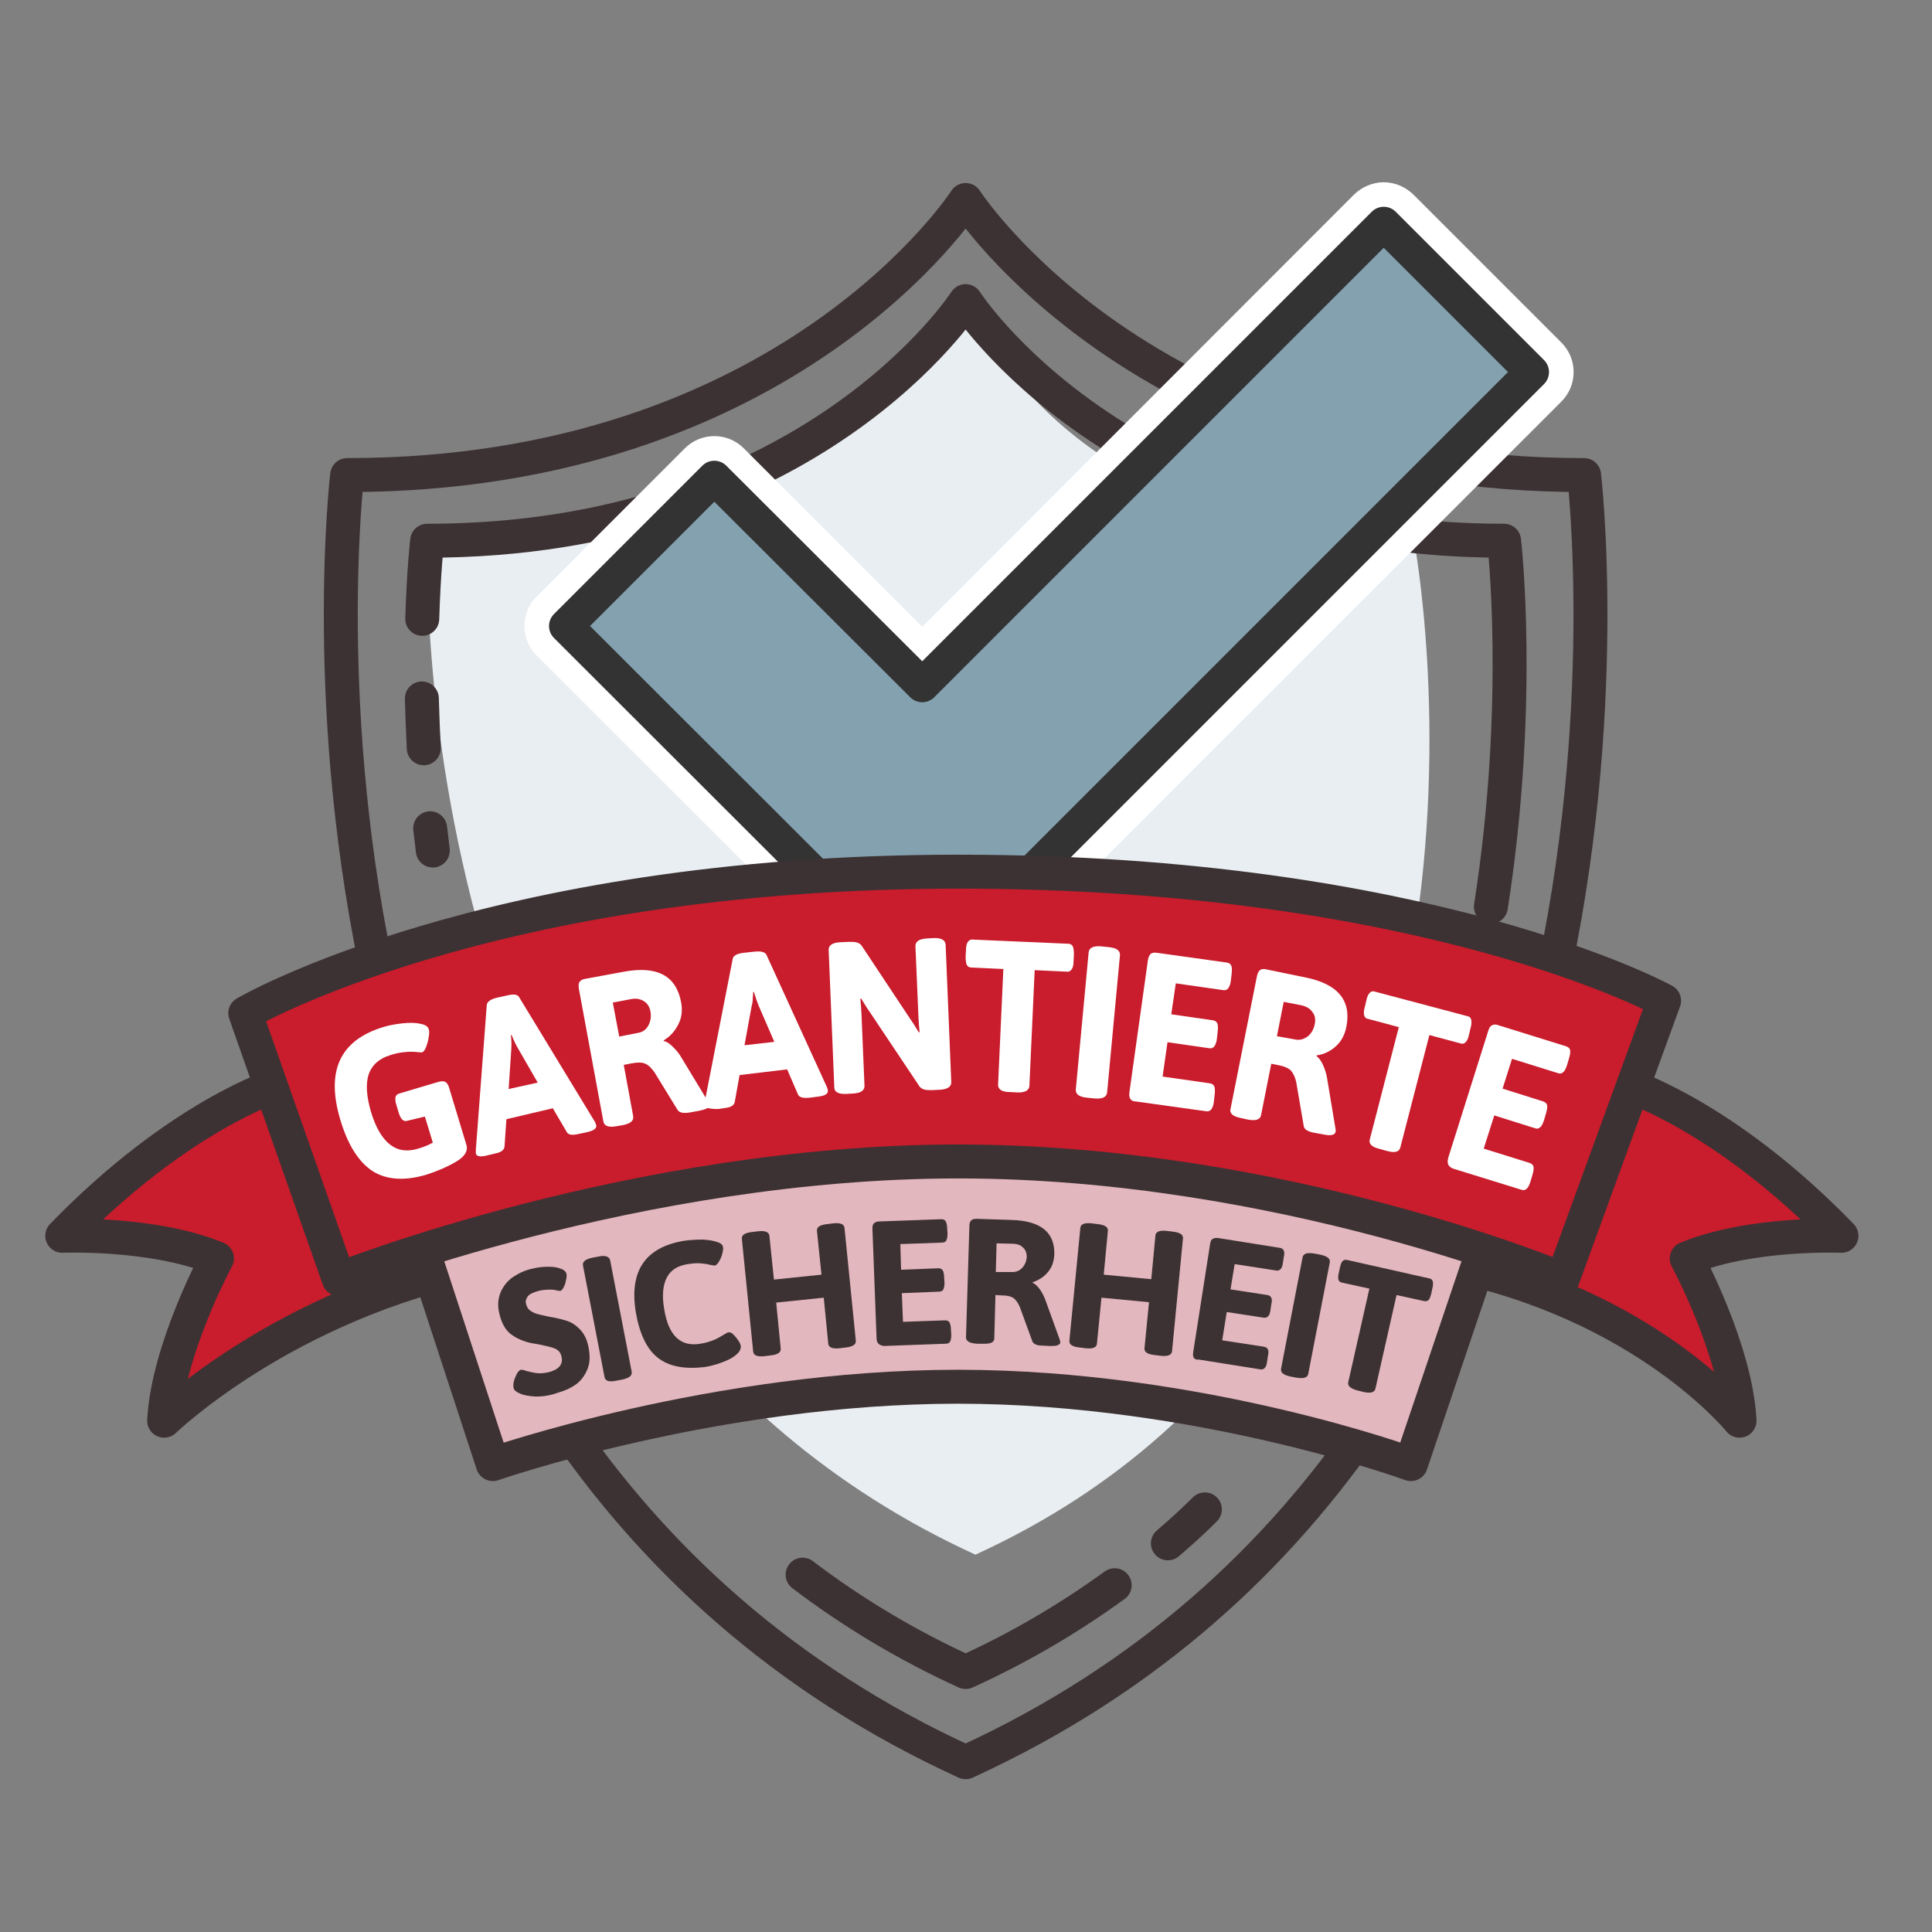 <?xml version="1.0" encoding="utf-8"?>
<!-- Generator: Adobe Illustrator 23.0.6, SVG Export Plug-In . SVG Version: 6.00 Build 0)  -->
<svg version="1.1" id="Ebene_1" xmlns="http://www.w3.org/2000/svg" xmlns:xlink="http://www.w3.org/1999/xlink" x="0px" y="0px"
	 viewBox="0 0 512 512" style="enable-background:new 0 0 512 512;" xml:space="preserve">
<rect x="0" y="0" width="512" height="512" fill="#808080" stroke="none"/>
<style type="text/css">
	.st0{fill:#E9EEF2;}
	.st1{fill:none;stroke:#3D3233;stroke-width:9;stroke-linecap:round;stroke-linejoin:round;}
	.st2{fill:#C91C2C;stroke:#3D3233;stroke-width:9;stroke-linecap:round;stroke-linejoin:round;}
	.st3{fill:#84A1AF;}
	.st4{fill:#FFFFFF;}
	.st5{fill:none;stroke:#333333;stroke-width:9;stroke-linecap:round;stroke-linejoin:round;}
	.st6{fill:#E2B7BD;stroke:#3D3233;stroke-width:9;stroke-linecap:round;stroke-linejoin:round;}
	.st7{enable-background:new    ;}
	.st8{fill:#3D3233;}
</style>
<title>sicherheit</title>
<g id="Ebene_3">
	<path class="st0" d="M258.5,83c0,0,23.2,60,116.2,60c0,0,37.9,198.5-116.2,269c-154.2-70.5-145.2-271-145.2-271
		C206.2,141,258.5,83,258.5,83z"/>
	<path class="st1" d="M255.9,53c0,0,46.9,72.9,163.9,72.9c0,0,30.1,252.4-163.9,341.1C61.9,378.3,92,125.9,92,125.9
		C209,125.9,255.9,53,255.9,53z"/>
	<path class="st1" d="M112.3,198.3c-0.2-4.6-0.4-9-0.5-13.2"/>
	<path class="st1" d="M114.7,225.4c-0.2-2-0.5-4-0.7-5.9"/>
	<path class="st1" d="M295.4,420.1c-12.4,9-25.6,16.7-39.5,23c-15.3-7-29.8-15.6-43.2-25.8"/>
	<path class="st1" d="M319.3,400c-3.1,3.1-6.4,6.1-9.8,9"/>
	<path class="st1" d="M111.9,164c0.4-13,1.3-20.7,1.3-20.7c101.9,0,142.7-63.5,142.7-63.5s40.8,63.5,142.7,63.5c0,0,5,42.6-3.5,97"
		/>
	<path class="st2" d="M73.5,287.5c0,0-26,8-57,40c0,0,24-1,41,6c0,0-13,24-14,43c0,0,32-31,84.5-41.6l-38.5,1.6L73.5,287.5z"/>
	<path class="st2" d="M431,287.5c0,0,26,8,57,40c0,0-24-1-41,6c0,0,13,24,14,43c0,0-25-31-77.5-41.6l31.5,1.6L431,287.5z"/>
	<path class="st3" d="M244.4,265.8c-1.5,0-2.9-0.6-3.9-1.6l-94.4-94.4c-2.1-2.1-2.1-5.6,0-7.8l0,0l39.3-39.3c2.1-2.1,5.6-2.1,7.8,0
		l0,0l51.1,51.2L362.8,55.4c2.1-2.1,5.6-2.1,7.8,0l0,0l39.3,39.3c2.1,2.1,2.1,5.6,0,7.8l0,0L248.2,264.1
		C247.2,265.2,245.8,265.8,244.4,265.8z"/>
	<path class="st4" d="M366.7,59.3L406,98.6L283.7,220.9l-39.3,39.3L150,165.9l39.3-39.3l55,55L366.7,59.3 M366.7,48.3
		c-2.9,0-5.7,1.2-7.8,3.2L244.4,166.1l-47.3-47.3c-4.3-4.3-11.3-4.3-15.6,0l0,0l-39.3,39.3c-4.3,4.3-4.3,11.3,0,15.6l0,0l94.4,94.3
		c4.3,4.3,11.3,4.3,15.6,0l0,0l39.3-39.3l122.3-122.3c4.3-4.3,4.3-11.3,0-15.6l-39.3-39.3C372.4,49.5,369.6,48.3,366.7,48.3z"/>
	<polygon class="st5" points="366.7,59.3 244.4,181.6 189.3,126.6 150,165.9 244.4,260.2 283.7,220.9 406,98.6 	"/>
	<path class="st6" d="M112,331.2c0,0,48-29.2,141.8-29.2S394,328.5,394,328.5L373.9,388c0,0-55.8-20.5-120.1-20.5
		S130.6,388,130.6,388L112,331.2z"/>
	<path class="st2" d="M65,268.5c0,0,64-37.5,189-37.5s187,34.2,187,34.2L414.1,339c0,0-74.4-31.2-160.1-31.2S89.8,339,89.8,339
		L65,268.5z"/>
	<g class="st7">
		<path class="st4" d="M118,286.7c0.4,0.2,0.8,0.8,1,1.5l4.6,15.2c0.5,1.6-0.5,3.2-2.8,4.5c-2.4,1.4-5,2.5-7.8,3.4
			c-5.7,1.7-10.5,1.4-14.2-0.9c-3.7-2.4-6.6-6.9-8.6-13.6c-3.9-13-0.1-21.1,11.3-24.6c1.6-0.5,3.3-0.8,5.1-1
			c1.8-0.2,3.4-0.2,4.7,0.1c1.3,0.2,2.1,0.7,2.3,1.4c0.2,0.5,0.2,1.2,0,2.2c-0.1,0.9-0.4,1.8-0.7,2.6c-0.3,0.8-0.7,1.3-1.1,1.4
			c-0.1,0-0.6,0-1.4-0.1c-0.9-0.1-1.9-0.1-3,0s-2.4,0.3-3.9,0.8c-3,0.9-4.9,2.6-5.8,5.1c-0.8,2.5-0.6,5.8,0.6,9.9
			c2.5,8.3,6.7,11.6,12.5,9.8c1.4-0.4,2.7-0.9,3.9-1.6l-2.1-6.9L108,297c-0.5,0.2-1,0.1-1.4-0.3s-0.7-1-1-2l-0.5-1.7
			c-0.3-0.9-0.4-1.7-0.3-2.2s0.4-0.8,1-1l10.4-3.1C117,286.5,117.6,286.5,118,286.7z"/>
	</g>
	<g class="st7">
		<path class="st4" d="M126.1,305.7c0-0.1,0-0.5,0-1l2.9-38.4c0.1-0.8,1-1.5,2.7-1.9l2.7-0.6c1.7-0.4,2.8-0.3,3.2,0.5l20,32.9
			c0.2,0.3,0.3,0.7,0.4,1c0.2,0.8-0.6,1.4-2.3,1.8l-2.3,0.5c-1.7,0.4-2.8,0.3-3.2-0.5l-3.7-6.3l-12.3,2.9l-0.5,7.3
			c-0.1,0.8-0.8,1.4-2.1,1.7l-2.1,0.5C127.4,306.7,126.3,306.5,126.1,305.7z M142.5,286.9l-5.3-9.2c-0.4-0.7-1-1.8-1.6-3.4h-0.2
			c0,0.2,0.1,0.7,0.1,1.5c0.1,0.8,0,1.5,0,2.2l-0.7,10.6L142.5,286.9z"/>
	</g>
	<g class="st7">
		<path class="st4" d="M159.9,297.2l-6.5-35.2c-0.1-0.8-0.1-1.4,0.2-1.8s0.8-0.7,1.5-0.8l10.3-1.9c8.8-1.6,13.8,1.1,15.1,8.1
			c0.4,2.1,0.2,4-0.7,5.8s-2.1,3.2-3.9,4.3v0.2c0.7,0.1,1.5,0.6,2.4,1.5s1.7,1.8,2.3,2.9l6.9,11.4c0.3,0.5,0.4,0.8,0.5,1
			c0.1,0.3-0.2,0.7-0.6,1c-0.5,0.3-1.3,0.5-2.3,0.7l-2.2,0.4c-1.7,0.3-2.8,0.1-3.3-0.6l-6.2-10.1c-0.8-1.1-1.6-1.9-2.4-2.2
			c-0.8-0.4-2-0.4-3.6-0.1l-2.1,0.4l2.5,13.6c0.2,1.2-0.7,2-2.9,2.4l-1.8,0.3C161.3,298.8,160.1,298.4,159.9,297.2z M169.2,273.7
			c1.1-0.2,2-0.8,2.6-1.9s0.8-2.3,0.6-3.6c-0.2-1.3-0.8-2.3-1.8-2.9s-2.1-0.8-3.5-0.5l-4.7,0.9l1.7,9L169.2,273.7z"/>
	</g>
	<g class="st7">
		<path class="st4" d="M186.7,292.8c0-0.2,0-0.5,0.1-1l7.4-37.8c0.2-0.8,1.2-1.3,2.9-1.5l2.8-0.3c1.8-0.2,2.8,0.1,3.2,0.8l16,35
			c0.2,0.4,0.2,0.7,0.3,1c0.1,0.8-0.7,1.4-2.5,1.6l-2.3,0.3c-1.7,0.2-2.8-0.1-3.1-0.8l-2.9-6.7l-12.6,1.5l-1.3,7.2
			c-0.2,0.8-0.9,1.3-2.3,1.5l-2.1,0.3C187.9,293.9,186.8,293.6,186.7,292.8z M205.2,276.1l-4.2-9.7c-0.3-0.7-0.7-1.9-1.2-3.5h-0.2
			c0,0.2,0,0.7-0.1,1.5c0,0.8-0.1,1.5-0.3,2.2l-1.9,10.4L205.2,276.1z"/>
	</g>
	<g class="st7">
		<path class="st4" d="M221.1,288.2l-1.5-36.5c0-1.2,1-1.9,3.1-2l2.3-0.1c0.9,0,1.6,0,2.2,0.2c0.6,0.2,1.1,0.6,1.4,1.2l12.8,19.3
			c0.8,1.1,1.4,2.2,2.1,3.3l0.2-0.1c-0.1-0.9-0.2-2.2-0.3-3.9l-0.8-18.9c0-1.2,1-1.9,3.1-2l1.6-0.1c2.1-0.1,3.2,0.5,3.3,1.7
			l1.5,36.5c0,1.2-1,1.9-3.1,2l-2,0.1c-0.9,0-1.6,0-2.2-0.2c-0.6-0.2-1.1-0.6-1.4-1.2l-13.1-19.6c-0.8-1.1-1.4-2.2-2.1-3.3l-0.2,0.1
			c0.1,0.9,0.2,2.2,0.3,3.9l0.8,19.2c0,1.2-1,1.9-3.1,2l-1.6,0.1C222.2,290,221.1,289.4,221.1,288.2z"/>
	</g>
	<g class="st7">
		<path class="st4" d="M264.5,287.5l1.4-30.7l-8.5-0.4c-0.6,0-1-0.3-1.2-0.7c-0.2-0.5-0.3-1.2-0.3-2.2l0.1-1.8c0-1,0.2-1.7,0.5-2.1
			c0.3-0.4,0.7-0.7,1.3-0.6l25.3,1.1c0.6,0,1,0.3,1.2,0.7s0.3,1.2,0.3,2.2l-0.1,1.8c0,1-0.2,1.7-0.5,2.1s-0.7,0.7-1.3,0.6l-8.5-0.4
			l-1.4,30.7c-0.1,1.2-1.2,1.8-3.3,1.7l-1.9-0.1C265.5,289.4,264.5,288.7,264.5,287.5z"/>
	</g>
	<g class="st7">
		<path class="st4" d="M285.1,288.7l3.4-36.3c0.1-1.2,1.2-1.8,3.4-1.6l1.9,0.2c2.1,0.2,3.1,0.9,3,2.2l-3.4,36.3
			c-0.1,1.2-1.2,1.8-3.4,1.6l-1.9-0.2C286,290.7,285,290,285.1,288.7z"/>
	</g>
	<g class="st7">
		<path class="st4" d="M299.6,291.3c-0.3-0.4-0.4-1-0.3-1.8l4.9-35c0.1-0.8,0.4-1.3,0.7-1.7c0.4-0.3,0.9-0.4,1.7-0.3l18.6,2.6
			c0.6,0.1,0.9,0.4,1.1,0.8c0.2,0.5,0.2,1.2,0.1,2.2l-0.2,1.7c-0.1,1-0.4,1.7-0.7,2.1c-0.3,0.4-0.8,0.6-1.3,0.5l-12.6-1.8l-1.2,8.2
			l11.1,1.6c0.6,0.1,0.9,0.4,1.1,0.8c0.2,0.5,0.2,1.2,0.1,2.2l-0.2,1.8c-0.1,1-0.4,1.7-0.7,2.1c-0.3,0.4-0.8,0.6-1.3,0.5l-11.1-1.6
			l-1.3,9.1l12.6,1.8c0.6,0.1,0.9,0.4,1.1,0.8c0.2,0.5,0.2,1.2,0.1,2.2l-0.2,1.8c-0.1,1-0.4,1.7-0.7,2.1c-0.3,0.4-0.8,0.6-1.3,0.5
			l-18.7-2.6C300.4,291.9,299.9,291.7,299.6,291.3z"/>
	</g>
	<g class="st7">
		<path class="st4" d="M326.1,293.9l7-35.2c0.2-0.8,0.4-1.3,0.8-1.6c0.4-0.3,1-0.4,1.7-0.2l10.2,2.1c8.7,1.7,12.4,6.1,11,13.1
			c-0.4,2.1-1.3,3.8-2.7,5.1c-1.4,1.3-3.1,2.2-5.2,2.5v0.2c0.6,0.4,1.2,1.2,1.7,2.3c0.5,1.1,0.9,2.3,1.1,3.6l2.2,13.2
			c0.1,0.5,0.1,0.9,0,1.1c-0.1,0.3-0.4,0.6-1,0.7s-1.4,0-2.4-0.2l-2.2-0.4c-1.7-0.3-2.7-0.9-2.8-1.8l-2-11.7c-0.3-1.3-0.8-2.3-1.4-3
			c-0.6-0.6-1.7-1.1-3.2-1.4l-2-0.4l-2.7,13.6c-0.2,1.2-1.4,1.6-3.5,1.2l-1.8-0.4C326.8,295.9,325.8,295.1,326.1,293.9z
			 M343.4,275.5c1.1,0.2,2.1-0.1,3.1-0.8c1-0.8,1.6-1.8,1.9-3.2c0.3-1.3,0.1-2.4-0.6-3.3c-0.6-0.9-1.6-1.5-3-1.8l-4.6-0.9l-1.8,9.1
			L343.4,275.5z"/>
	</g>
	<g class="st7">
		<path class="st4" d="M363,302l7.7-29.8l-8.2-2.2c-0.6-0.1-0.9-0.5-1-1s-0.1-1.2,0.2-2.2l0.4-1.7c0.2-1,0.5-1.6,0.9-2
			s0.8-0.5,1.4-0.3l24.5,6.5c0.6,0.1,0.9,0.5,1,1s0.1,1.2-0.2,2.2l-0.4,1.7c-0.2,1-0.5,1.6-0.9,2s-0.8,0.5-1.4,0.3l-8.2-2.2
			l-7.7,29.8c-0.3,1.2-1.5,1.5-3.6,0.9l-1.8-0.5C363.6,304,362.7,303.2,363,302z"/>
	</g>
	<g class="st7">
		<path class="st4" d="M383.8,308.6c-0.2-0.4-0.2-1,0-1.8l10.6-33.6c0.2-0.8,0.6-1.3,1-1.5s1-0.3,1.7,0l18,5.6c0.5,0.2,0.9,0.5,1,1
			s0,1.2-0.3,2.2l-0.5,1.7c-0.3,0.9-0.6,1.6-1,1.9c-0.4,0.4-0.8,0.5-1.4,0.3l-12.2-3.8l-2.5,7.9l10.8,3.4c0.5,0.2,0.9,0.5,1,1
			s0,1.2-0.3,2.2l-0.5,1.7c-0.3,0.9-0.6,1.6-1,1.9c-0.4,0.4-0.8,0.5-1.4,0.3l-10.8-3.4l-2.8,8.8l12.2,3.8c0.5,0.2,0.9,0.5,1,1
			s0,1.2-0.3,2.2l-0.5,1.7c-0.3,0.9-0.6,1.6-1,1.9c-0.4,0.4-0.8,0.5-1.4,0.3l-18.1-5.6C384.4,309.4,384,309.1,383.8,308.6z"/>
	</g>
	<g class="st7">
		<path class="st8" d="M142,370.1c-1.7-0.1-3.1-0.3-4.2-0.8c-1-0.4-1.6-0.9-1.7-1.5c-0.1-0.5-0.1-1.1,0.1-1.8c0.2-0.7,0.5-1.4,0.8-2
			c0.4-0.6,0.7-0.9,1-1c0.2,0,0.7,0,1.4,0.3c1.1,0.3,2.1,0.5,2.9,0.6c0.9,0.1,1.8,0,2.9-0.2c1.2-0.3,2.2-0.7,2.9-1.4
			c0.7-0.7,1-1.6,0.7-2.8c-0.2-1-0.8-1.7-1.7-2.1s-2.3-0.7-4.2-1.1l-2.3-0.4c-2.1-0.5-3.9-1.3-5.3-2.4c-1.4-1.1-2.4-2.9-3-5.5
			c-0.5-2.1-0.3-3.9,0.4-5.6c0.7-1.6,1.8-3,3.3-4s3.2-1.8,5.1-2.2c1.6-0.4,3-0.5,4.4-0.5c1.3,0,2.4,0.2,3.3,0.6
			c0.8,0.3,1.2,0.8,1.3,1.2c0.1,0.4,0.1,1-0.1,1.7c-0.1,0.7-0.3,1.3-0.6,1.9s-0.6,0.9-0.9,1c-0.2,0-0.4,0-0.8-0.1
			c-0.4-0.1-0.7-0.1-1-0.2c-1.2-0.1-2.4,0-3.6,0.2c-1.6,0.4-2.7,0.9-3.2,1.5c-0.5,0.7-0.7,1.3-0.5,2c0.2,0.8,0.5,1.4,1.1,1.8
			c0.5,0.4,1.2,0.7,1.8,0.9c0.7,0.2,1.7,0.4,3,0.7c1.9,0.3,3.5,0.7,4.8,1.1s2.4,1.1,3.5,2.2s1.9,2.6,2.3,4.5
			c0.5,2.4,0.5,4.4-0.2,6.1s-1.7,3.1-3.1,4.1c-1.4,1-3,1.7-4.8,2.2C145.6,369.9,143.7,370.1,142,370.1z"/>
	</g>
	<g class="st7">
		<path class="st8" d="M160.2,364.9l-5.7-29.5c-0.2-1,0.6-1.7,2.5-2.1l1.6-0.3c1.8-0.4,2.9,0,3.1,1l5.7,29.5c0.2,1-0.6,1.7-2.5,2.1
			l-1.6,0.3C161.4,366.3,160.4,366,160.2,364.9z"/>
	</g>
	<g class="st7">
		<path class="st8" d="M174.3,359.8c-2.9-2.3-4.8-6.3-5.8-12c-1.8-11,2.5-17.3,12.9-19c1.5-0.2,3.2-0.3,4.8-0.3c1.7,0.1,3,0.3,4,0.7
			c0.9,0.3,1.4,0.8,1.4,1.3c0.1,0.4,0,1-0.2,1.8s-0.5,1.4-0.9,2.1c-0.4,0.6-0.8,1-1.1,1c-0.1,0-0.5-0.1-1.2-0.2
			c-0.7-0.2-1.5-0.3-2.5-0.4s-2.1,0-3.4,0.2c-2.7,0.4-4.6,1.6-5.6,3.6c-1,1.9-1.3,4.7-0.7,8.2c1.1,7.1,4.3,10.2,9.6,9.3
			c1.4-0.2,2.6-0.6,3.6-1s1.9-1,2.8-1.5c0.5-0.3,0.8-0.5,1-0.5c0.5-0.1,0.9,0.1,1.4,0.6s0.9,1,1.3,1.6c0.4,0.6,0.6,1.1,0.6,1.4
			c0.1,0.8-0.3,1.6-1.3,2.4c-0.9,0.8-2.2,1.4-3.8,2s-3.2,1-4.6,1.2C181.3,362.9,177.2,362.1,174.3,359.8z"/>
	</g>
	<g class="st7">
		<path class="st8" d="M199.6,358.2l-3-29.9c-0.1-1,0.8-1.6,2.7-1.8l1.6-0.2c1.9-0.2,2.9,0.2,3,1.2l1.2,11.6l12.6-1.3l-1.2-11.6
			c-0.1-1,0.8-1.6,2.7-1.8l1.6-0.2c1.9-0.2,2.9,0.2,3,1.2l3,29.9c0.1,1-0.8,1.6-2.7,1.8l-1.6,0.2c-1.9,0.2-2.9-0.2-3-1.2l-1.2-12.2
			l-12.6,1.3l1.2,12.2c0.1,1-0.8,1.6-2.7,1.8l-1.6,0.2C200.7,359.6,199.7,359.2,199.6,358.2z"/>
	</g>
	<g class="st7">
		<path class="st8" d="M232.8,356.1c-0.3-0.3-0.5-0.8-0.5-1.4l-1.1-29.1c0-0.7,0.1-1.1,0.4-1.4c0.3-0.3,0.8-0.5,1.4-0.5l16.5-0.6
			c0.5,0,0.9,0.2,1.1,0.5c0.2,0.4,0.4,1,0.4,1.8l0.1,1.5c0,0.8-0.1,1.4-0.3,1.8s-0.6,0.6-1.1,0.6l-11.1,0.4l0.2,6.8l9.9-0.4
			c0.5,0,0.9,0.2,1.1,0.5s0.4,1,0.4,1.8l0.1,1.5c0,0.8-0.1,1.4-0.3,1.8s-0.6,0.6-1.1,0.6l-9.9,0.4l0.3,7.6l11.2-0.4
			c0.5,0,0.9,0.2,1.1,0.5c0.2,0.4,0.4,1,0.4,1.8l0.1,1.5c0,0.8-0.1,1.4-0.3,1.8s-0.6,0.6-1.1,0.6l-16.5,0.6
			C233.6,356.6,233.1,356.4,232.8,356.1z"/>
	</g>
	<g class="st7">
		<path class="st8" d="M256,354.4l0.9-29.6c0-0.7,0.2-1.1,0.5-1.4s0.8-0.4,1.4-0.4l9.2,0.3c7.8,0.2,11.6,3.3,11.4,9.2
			c-0.1,1.8-0.6,3.3-1.6,4.5c-1,1.3-2.4,2.2-4.1,2.8v0.2c0.6,0.2,1.2,0.8,1.8,1.6c0.6,0.8,1.1,1.8,1.5,2.8l3.8,10.5
			c0.1,0.4,0.2,0.7,0.2,0.9c0,0.3-0.3,0.5-0.7,0.7c-0.5,0.2-1.2,0.2-2.1,0.2l-1.9-0.1c-1.5,0-2.4-0.4-2.7-1.1l-3.4-9.3
			c-0.5-1.1-1.1-1.8-1.6-2.2c-0.6-0.4-1.6-0.7-3-0.7l-1.8-0.1l-0.3,11.5c0,1-1,1.5-2.9,1.4H259C256.9,356,256,355.4,256,354.4z
			 M268.3,337.1c1,0,1.8-0.3,2.6-1.1c0.7-0.8,1.1-1.7,1.2-2.8c0-1.1-0.3-2-1-2.6c-0.7-0.7-1.6-1-2.9-1l-4.1-0.1l-0.2,7.6H268.3z"/>
	</g>
	<g class="st7">
		<path class="st8" d="M283.4,355.3l2.9-29.9c0.1-1,1.1-1.4,3-1.2l1.6,0.2c1.9,0.2,2.8,0.8,2.7,1.8l-1.1,11.6l12.6,1.2l1.1-11.6
			c0.1-1,1.1-1.4,3-1.2l1.6,0.2c1.9,0.2,2.8,0.8,2.7,1.8l-2.9,29.9c-0.1,1-1.1,1.4-3,1.2l-1.6-0.2c-1.9-0.2-2.8-0.8-2.7-1.8
			l1.2-12.2l-12.6-1.2l-1.2,12.2c-0.1,1-1.1,1.4-3,1.2l-1.6-0.2C284.2,356.9,283.3,356.3,283.4,355.3z"/>
	</g>
	<g class="st7">
		<path class="st8" d="M316.4,359.9c-0.2-0.3-0.3-0.8-0.2-1.5l4.5-28.8c0.1-0.7,0.3-1.1,0.7-1.3s0.8-0.3,1.5-0.2l16.3,2.6
			c0.5,0.1,0.8,0.3,1,0.7c0.2,0.4,0.2,1,0,1.8l-0.2,1.4c-0.1,0.8-0.3,1.4-0.6,1.7c-0.3,0.3-0.7,0.5-1.2,0.4l-11-1.7l-1.1,6.7
			l9.8,1.5c0.5,0.1,0.8,0.3,1,0.7s0.2,1,0,1.8l-0.2,1.4c-0.1,0.8-0.3,1.4-0.6,1.7c-0.3,0.3-0.7,0.5-1.2,0.4l-9.8-1.5l-1.2,7.5
			l11.1,1.7c0.5,0.1,0.8,0.3,1,0.7c0.2,0.4,0.2,1,0,1.8l-0.2,1.4c-0.1,0.8-0.3,1.4-0.6,1.7s-0.7,0.5-1.2,0.4l-16.3-2.6
			C317.1,360.4,316.7,360.2,316.4,359.9z"/>
	</g>
	<g class="st7">
		<path class="st8" d="M339.5,362.7l5.7-29.5c0.2-1,1.2-1.3,3.1-1l1.6,0.3c1.8,0.4,2.7,1,2.5,2.1l-5.7,29.5c-0.2,1-1.2,1.3-3.1,1
			l-1.6-0.3C340.1,364.4,339.3,363.7,339.5,362.7z"/>
	</g>
	<g class="st7">
		<path class="st8" d="M357.3,366.3l5.6-24.8l-7.3-1.6c-0.5-0.1-0.8-0.4-0.9-0.8s-0.1-1,0.1-1.8l0.3-1.4c0.2-0.8,0.4-1.4,0.7-1.7
			c0.3-0.3,0.7-0.4,1.2-0.3l21.8,4.9c0.5,0.1,0.8,0.4,0.9,0.8s0.1,1-0.1,1.8l-0.3,1.4c-0.2,0.8-0.4,1.4-0.7,1.7
			c-0.3,0.3-0.7,0.4-1.2,0.3l-7.3-1.6l-5.6,24.8c-0.2,1-1.3,1.3-3.1,0.9l-1.6-0.4C357.9,368,357.1,367.3,357.3,366.3z"/>
	</g>
</g>
</svg>
